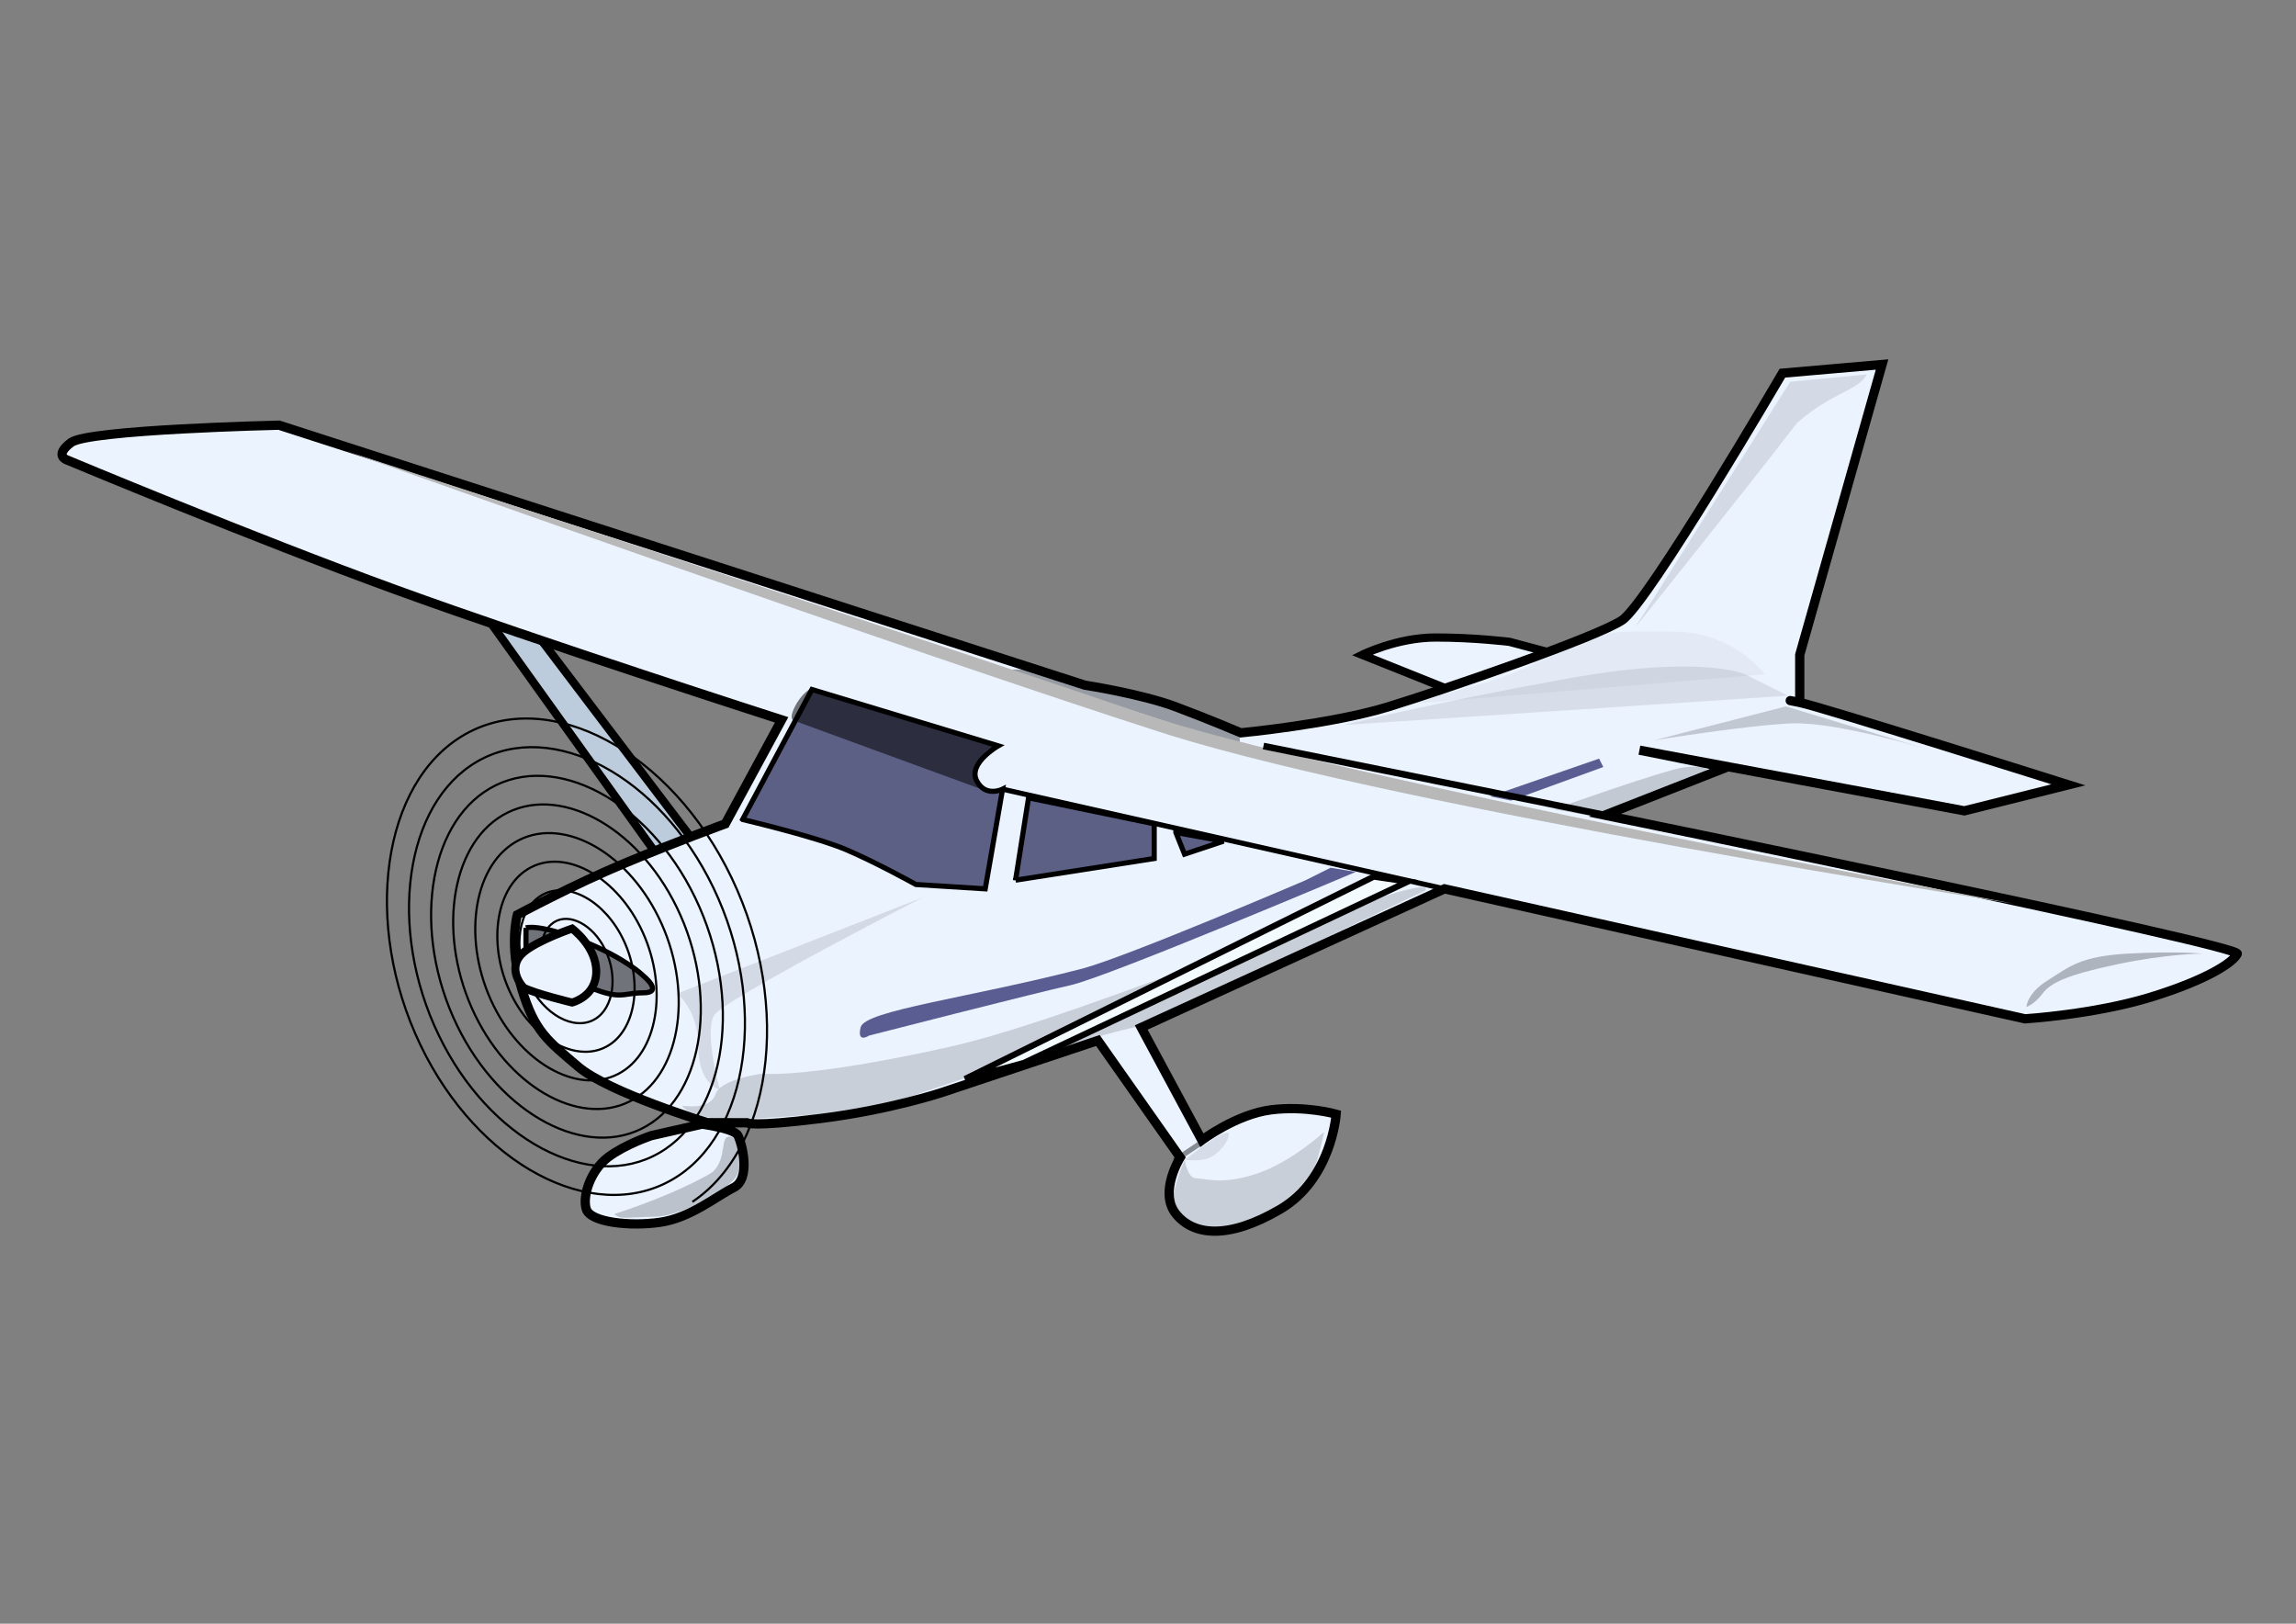 <?xml version="1.0"?><svg width="1052.362" height="744.094" xmlns="http://www.w3.org/2000/svg">

 <rect width="100%" height="100%" fill="#808080" stroke="none"/>

 <g>
  <title>Layer 1</title>
  <g id="layer1">
   <g id="g2412">
    <path fill="#bcccdc" fill-rule="evenodd" stroke="#000000" stroke-width="3.767" stroke-miterlimit="4" id="path2154" d="m221.227,280.236l85.389,119.147l15.886,-7.943l-93.332,-123.118l-7.943,11.915z"/>
    <path fill="#ebf3ff" fill-rule="evenodd" stroke="#000000" stroke-width="3.767" stroke-miterlimit="4" id="path2142" d="m664.057,315.98l-39.716,-15.886c0,0 15.886,-7.943 33.758,-7.943c17.872,0 33.758,1.986 33.758,1.986l29.787,7.943l-57.588,13.9z"/>
    <path fill="#ebf3ff" fill-rule="evenodd" stroke="#000000" stroke-width="4.238" stroke-miterlimit="4" id="path1381" d="m237.114,419.241c0,0 25.815,-13.9 49.645,-23.829c23.829,-9.929 45.673,-17.872 45.673,-17.872l25.815,-47.659c0,0 -111.204,-35.744 -176.735,-59.573c-65.531,-23.829 -150.919,-59.573 -150.919,-59.573c0,0 -5.957,-1.986 1.986,-7.943c7.943,-5.957 95.318,-7.943 95.318,-7.943l369.355,119.147c0,0 25.815,3.972 41.701,9.929c15.886,5.957 29.787,11.915 29.787,11.915c0,0 41.701,-3.972 67.517,-11.915c25.815,-7.943 95.318,-31.773 107.232,-39.716c11.915,-7.943 73.474,-113.19 73.474,-113.19l45.673,-3.972l-37.73,133.047l0,21.844c0,0 -9.929,-1.986 0,0c9.929,1.986 123.118,37.73 123.118,37.73l-47.659,11.915l-148.934,-27.801l39.716,7.943l-55.602,21.844c0,0 291.91,59.573 289.924,63.545c-1.986,3.972 -13.901,11.915 -39.716,19.858c-25.815,7.943 -57.588,9.929 -57.588,9.929l-266.095,-59.573l-139.005,63.545l27.801,51.63c0,0 15.886,-11.915 31.773,-13.9c15.886,-1.986 29.787,1.986 29.787,1.986c0,0 -1.986,29.787 -25.815,43.687c-23.829,13.901 -39.716,11.915 -47.659,1.986c-7.943,-9.929 1.986,-25.815 1.986,-25.815l-37.73,-53.616l-71.488,23.829c0,0 -23.829,7.943 -55.602,11.915c-31.773,3.972 -33.758,1.986 -33.758,1.986l-25.957,-0.085c0,0 19.858,1.986 21.844,5.957c1.986,3.972 5.957,19.858 -1.986,23.829c-7.943,3.971 -19.858,13.9 -33.758,15.886c-13.9,1.986 -31.772,0 -33.758,-5.957c-1.986,-5.957 1.986,-17.872 9.929,-23.829c7.943,-5.957 19.858,-9.929 19.858,-9.929l25.957,-5.872c0,0 -45.673,-13.9 -59.573,-25.815c-13.9,-11.915 -19.858,-15.886 -25.815,-35.744c-5.957,-19.858 -1.986,-33.758 -1.986,-33.758z"/>
    <path fill="#000000" fill-opacity="0.362" fill-rule="evenodd" stroke-width="1px" id="path2176" d="m463.102,307.442c1.222,-3.667 53.785,8.557 68.454,13.446c14.669,4.89 36.672,17.113 36.672,17.113l0,3.667l-105.126,-34.227z"/>
    <path fill="#000035" fill-opacity="0.605" fill-rule="evenodd" stroke="#000000" stroke-width="2.354px" id="path2144" d="m340.374,375.553c0,0 33.758,7.943 47.659,13.9c13.9,5.957 31.772,15.886 31.772,15.886l31.773,1.986l7.943,-45.673c0,0 -7.943,3.972 -11.915,-3.972c-3.972,-7.943 9.929,-15.886 9.929,-15.886l-85.389,-25.815l-31.773,59.573z"/>
    <path fill="none" fill-opacity="0.75" fill-rule="evenodd" stroke="#000000" stroke-width="2.354px" id="path2146" d="m459.521,361.653l202.55,45.673"/>
    <path fill="#5d6085" fill-rule="evenodd" stroke="#000000" stroke-width="2.354px" id="path2148" d="m465.479,403.354l5.957,-37.73l57.588,11.915l0,15.886l-63.545,9.929z"/>
    <path fill="#5d6085" fill-rule="evenodd" stroke="#000000" stroke-width="2.354px" id="path2150" d="m538.952,381.511l3.972,9.929l17.872,-5.957l-21.844,-3.972z"/>
    <path fill="#000000" fill-opacity="0.524" fill-rule="evenodd" stroke="#000000" stroke-width="2.354px" id="path2152" d="m241.085,425.198c0,0 5.957,-1.986 25.815,5.957c19.858,7.943 27.801,15.886 27.801,15.886c0,0 9.929,7.943 0,7.943c-9.929,0 -9.929,3.972 -27.801,-3.972c-17.872,-7.943 -25.815,-9.929 -25.815,-17.872c0,-7.943 0,-7.943 0,-7.943z"/>
    <path fill="#000000" fill-opacity="0.151" fill-rule="evenodd" stroke-width="1px" id="path2170" d="m312.748,506.692c0,0 12.643,2.297 15.088,-5.038c2.445,-7.334 21.584,-9.631 21.584,-9.631c0,0 19.558,2.445 85.567,-12.224c66.009,-14.669 222.772,-83.864 218.45,-71.763l-131.845,62.403c-21.609,4.322 -82.58,24.3 -123.277,38.697c-35.511,2.296 -50.773,3.729 -67.886,3.877c-17.114,-2.445 -17.681,-6.322 -17.681,-6.322z"/>
    <path fill="#f4fbfe" fill-rule="evenodd" stroke="#000000" stroke-width="2.825" stroke-miterlimit="4" id="path2156" d="m442.321,494.468l187.384,-92.754l15.533,2.297l-176.024,83.123l-26.893,7.334z"/>
    <path fill="#000000" fill-opacity="0.038" fill-rule="evenodd" stroke-width="1px" id="path2162" d="m633.014,323.694l176.024,-14.669c0,0 -14.669,-19.558 -41.561,-19.558c-26.893,0 -33.019,-2.087 -59.912,12.582c-26.893,14.669 -74.551,21.645 -74.551,21.645z"/>
    <path fill="#000000" fill-opacity="0.103" fill-rule="evenodd" stroke-width="1px" id="path2166" d="m749.484,287.541l71.062,-112.623l35.091,-3.309c-4.322,7.779 -15.262,7.656 -31.93,22.151c-24.448,31.782 -74.223,93.781 -74.223,93.781z"/>
    <path fill="#000000" fill-opacity="0.103" fill-rule="evenodd" stroke-width="1px" id="path2168" d="m422.763,411.345l-112.46,44.006c0,0 9.779,7.334 9.779,24.448c0,17.113 9.779,19.558 9.779,19.558c0,0 -7.334,-26.893 -2.445,-34.227c4.89,-7.334 95.347,-53.785 95.347,-53.785z"/>
    <path fill="#000000" fill-opacity="0.178" fill-rule="evenodd" stroke-width="1px" id="path2172" d="m758.022,339.288l60.505,-15.559l65.692,19.88c0,0 -42.354,-12.965 -63.098,-12.101c-20.745,0.864 -63.098,7.779 -63.098,7.779z"/>
    <path fill="#b8b8b8" fill-rule="evenodd" stroke-width="1px" id="path2174" d="m923.115,414.13c0,0 -320.678,-59.641 -400.199,-87.301c-79.521,-27.66 -364.608,-120.244 -364.608,-120.244c0,0 262.863,93.648 377.527,130.222c109.774,34.13 387.281,77.322 387.281,77.322z"/>
    <path fill="#000000" fill-opacity="0.259" fill-rule="evenodd" stroke-width="1px" id="path2178" d="m928.833,461.463c0,0 0,-6.112 9.779,-12.224c9.779,-6.112 14.669,-11.002 36.672,-12.224c22.003,-1.222 34.227,0 34.227,0c0,0 -15.891,0 -39.117,4.89c-23.225,4.89 -30.56,8.557 -34.227,13.446c-3.667,4.89 -7.334,6.112 -7.334,6.112z"/>
    <path fill="#000000" fill-opacity="0.53" fill-rule="evenodd" stroke-width="1px" id="path2180" d="m451.523,362.287l-87.261,-31.925c0,0 -3.192,0 0,-6.385c3.192,-6.385 7.449,-8.513 7.449,-8.513l85.132,26.604c0,0 -4.257,0 -7.449,5.321c-3.192,5.321 -4.257,6.385 -2.128,10.642c2.128,4.257 4.257,4.257 4.257,4.257z"/>
    <path fill="#000000" fill-opacity="0.2" fill-rule="evenodd" stroke-width="1px" id="path2182" d="m281.511,556.357c15.892,-4.986 35.876,-13.393 45.224,-19.314c6.855,-6.544 2.851,-17.162 8.172,-16.098c5.321,1.064 5.185,14.334 2.64,18.02c-3.169,5.868 -25.693,18.584 -37.322,18.637c-12.253,0.053 -15.598,1.558 -18.714,-1.246z"/>
    <path fill="#000000" fill-opacity="0.151" fill-rule="evenodd" stroke-width="1px" id="path2184" d="m543.04,531.487c0,0 1.064,8.513 5.321,8.513c4.257,0 11.706,3.193 27.668,-2.128c15.962,-5.321 30.86,-19.155 30.86,-19.155c0,0 -2.128,10.642 -4.257,15.962c-2.128,5.321 -14.898,18.091 -21.283,21.283c-6.385,3.192 -18.091,11.706 -29.796,6.385c-11.706,-5.321 -13.834,-4.257 -13.834,-11.706c0,-7.449 5.321,-19.155 5.321,-19.155z"/>
    <path fill="#000000" fill-opacity="0.092" fill-rule="evenodd" stroke-width="1px" id="path2186" d="m543.04,531.487l8.513,-6.385c0,0 11.706,-8.513 11.706,-5.321c0,3.192 -4.257,8.513 -8.513,10.642c-4.257,2.128 -11.706,1.064 -11.706,1.064z"/>
    <path fill="#000000" fill-opacity="0.173" fill-rule="evenodd" stroke-width="1px" id="path2188" d="m782.475,352.71l-53.208,21.283l-17.026,-3.192c0,0 51.079,-18.091 59.593,-19.155c8.513,-1.064 10.642,1.064 10.642,1.064z"/>
    <path fill="none" fill-opacity="0.75" fill-rule="evenodd" stroke="#000000" stroke-width="2.354px" id="path2190" d="m321.575,513.8l21.069,0"/>
    <path fill="none" fill-opacity="0.75" fill-rule="evenodd" stroke="#000000" stroke-width="2.354px" id="path2192" d="m541.297,534.869l0,0z"/>
    <path fill="none" fill-opacity="0.75" fill-rule="evenodd" stroke="#000000" stroke-width="2.354px" stroke-opacity="0.422" id="path2194" d="m538.287,531.859l18.059,-12.04"/>
    <path fill="none" fill-opacity="0.75" fill-rule="evenodd" stroke="#000000" stroke-width="1px" id="path2196" d="m261.931,441.723c0.926,1.822 -1.181,1.938 -2.02,1.281c-2.273,-1.781 -2.245,-5.599 -1.059,-7.338c2.121,-3.111 6.539,-1.428 9.14,2.216c3.818,5.347 3.411,12.667 0.099,15.957c-4.415,4.384 -11.928,1.196 -16.261,-5.712c-5.452,-8.693 -4.625,-19.841 0.862,-24.575c6.646,-5.734 17.348,-0.984 23.381,9.208c7.109,12.012 5.853,27.04 -1.823,33.194c-8.862,7.105 -22.778,0.779 -30.501,-12.705c-8.775,-15.321 -7.085,-34.248 2.784,-41.812c11.071,-8.486 28.213,-0.577 37.621,16.201c10.445,18.627 8.32,41.461 -3.744,50.431c-13.278,9.871 -33.65,0.377 -44.741,-19.697c-12.117,-21.931 -9.556,-48.678 4.705,-59.049c15.483,-11.26 39.088,-0.178 51.862,23.194c13.791,25.234 10.794,55.896 -5.666,67.668c-17.687,12.65 -44.528,-0.021 -58.982,-26.69c-15.466,-28.536 -12.032,-63.115 6.627,-76.287c19.89,-14.041 49.968,0.219 66.102,30.186c17.141,31.837 13.27,70.335 -7.588,84.905c-22.093,15.432 -55.408,-0.417 -73.222,-33.683c-18.817,-35.138 -14.509,-77.556 8.548,-93.524c24.295,-16.825 60.849,0.615 80.342,37.179c20.493,38.439 15.748,84.777 -9.509,102.142c-26.497,18.218 -66.291,-0.812 -87.463,-40.675c-22.169,-41.74 -16.988,-91.998 10.47,-110.761c28.699,-19.611 71.732,1.01 94.583,44.172c23.845,45.04 18.227,99.22 -11.431,119.379c-30.901,21.004 -77.173,-1.207 -101.703,-47.668c-25.522,-48.341 -19.466,-106.442 12.392,-127.998c33.103,-22.398 82.615,1.404 108.823,51.164c27.199,51.641 20.706,113.664 -13.352,136.616c-35.305,23.792 -88.057,-1.601 -115.943,-54.66c-28.876,-54.941 -21.946,-120.887 14.313,-145.235c37.506,-25.186 93.499,1.798 123.063,58.157c30.552,58.241 23.185,128.109 -15.274,153.854"/>
    <path fill="#ebf3ff" fill-rule="evenodd" stroke="#000000" stroke-width="3.673" stroke-miterlimit="4" id="path2198" d="m262.209,425.53c0,0 11.082,8.136 11.082,19.661c0,11.526 -11.082,14.238 -11.082,14.238c0,0 -16.888,-4.068 -22.165,-6.78c-3.694,-4.068 -6.333,-10.848 0,-16.272c6.333,-5.424 22.165,-10.848 22.165,-10.848z"/>
    <path fill="#00004c" fill-opacity="0.616" fill-rule="evenodd" stroke-width="1px" id="path2204" d="m609.873,397.651l11.538,1.923c0,0 -113.458,48.075 -130.765,51.922c-17.307,3.846 -92.305,23.076 -92.305,23.076c0,0 -5.769,3.846 -3.846,-3.846c1.923,-7.692 49.999,-13.461 101.92,-26.922c21.153,-5.769 101.92,-40.383 101.92,-40.383l11.538,-5.769z"/>
    <path fill="#00004c" fill-opacity="0.616" fill-rule="evenodd" stroke-width="1px" id="path2206" d="m682.948,364.96l9.615,1.923l42.306,-15.384l-1.923,-3.846l-49.999,17.307z"/>
    <path fill="none" fill-opacity="0.75" fill-rule="evenodd" stroke="#000000" stroke-width="3.061" stroke-miterlimit="4" id="path2208" d="m759.868,378.421l-180.764,-36.537"/>
    <path fill="#000000" fill-opacity="0.086" fill-rule="evenodd" stroke-width="1px" id="path2278" d="m615.642,332.268l203.84,-13.461l-19.23,-9.615c0,0 -19.23,-9.615 -82.69,1.923c-63.46,11.538 -101.92,21.153 -101.92,21.153z"/>
   </g>
  </g>
 </g>
</svg>